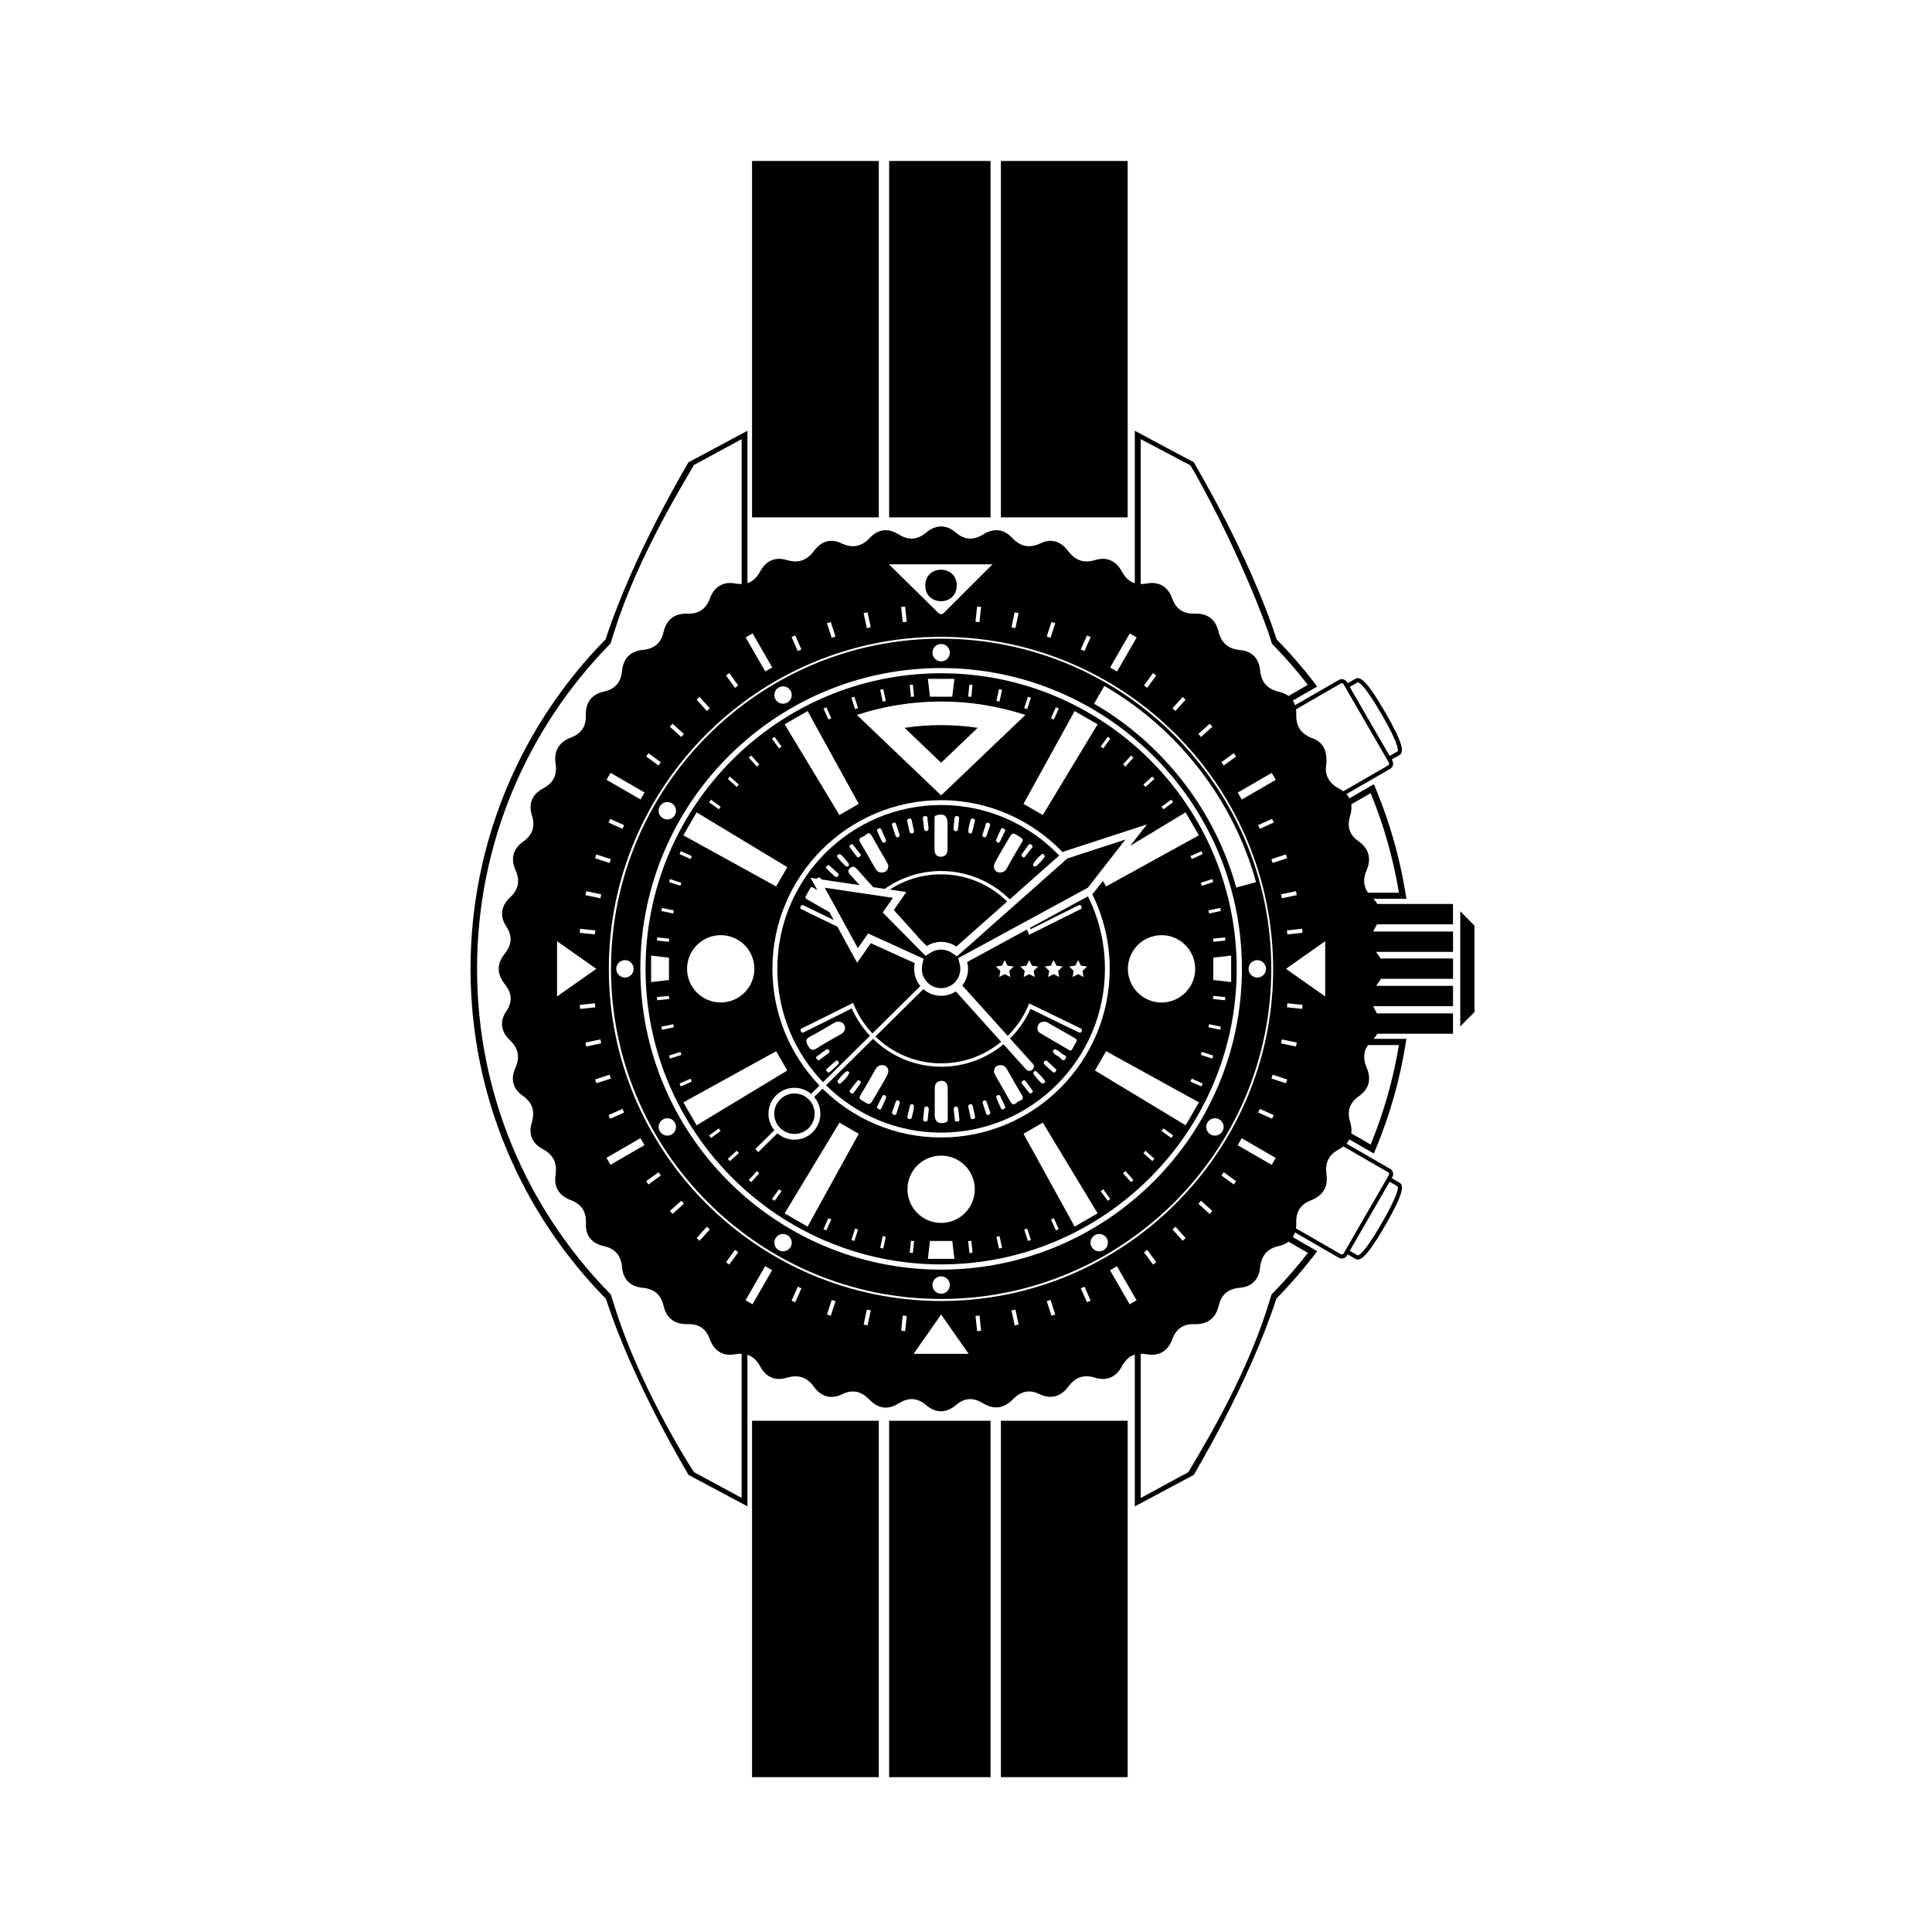 <?xml version="1.0" encoding="UTF-8"?>
<!-- Uploaded to: ICON Repo, www.svgrepo.com, Generator: ICON Repo Mixer Tools -->
<svg fill="#000000" width="800px" height="800px" version="1.1" viewBox="144 144 512 512" xmlns="http://www.w3.org/2000/svg">
 <g>
  <path d="m442.24 366.49-15.383 5.012-29.266 25.941-1.199-0.82c-0.027-0.02-0.047-0.047-0.074-0.062-0.43-0.297-0.898-0.52-1.391-0.672-0.168-0.051-0.344-0.086-0.52-0.121-0.059-0.012-0.113-0.031-0.172-0.039-0.281-0.047-0.566-0.078-0.859-0.078-0.207 0-0.41 0.023-0.613 0.047-0.207 0.023-0.414 0.07-0.617 0.121-0.051 0.012-0.105 0.023-0.156 0.035-0.148 0.043-0.293 0.098-0.438 0.152-0.109 0.043-0.219 0.082-0.324 0.133-0.094 0.047-0.18 0.094-0.273 0.145-0.098 0.051-0.195 0.094-0.289 0.152l-1.387 0.875-11.355-11.484 2.707-3.883-18.059-2.684 8.77 16.012 2.707-3.883 14.707 6.68-0.348 1.609c-0.008 0.043-0.008 0.086-0.02 0.129-0.016 0.074-0.02 0.152-0.031 0.23-0.031 0.227-0.051 0.453-0.055 0.68 0 0.086 0 0.168 0.004 0.254 0.012 0.258 0.039 0.508 0.086 0.758 0.008 0.047 0.012 0.094 0.023 0.141 0.066 0.297 0.16 0.582 0.273 0.863 0.027 0.066 0.062 0.129 0.094 0.191 0.105 0.223 0.223 0.438 0.359 0.641 0.027 0.043 0.047 0.09 0.074 0.133 0.031 0.043 0.066 0.078 0.098 0.121 0.051 0.066 0.102 0.129 0.156 0.195 0.102 0.125 0.211 0.242 0.324 0.355 0.051 0.051 0.098 0.098 0.148 0.145 0.156 0.145 0.32 0.281 0.496 0.402 0.016 0.012 0.023 0.023 0.039 0.031 0 0.004 0.004 0.004 0.008 0.008 0.199 0.141 0.41 0.262 0.629 0.371 0.051 0.023 0.098 0.043 0.152 0.07 0.164 0.074 0.328 0.141 0.5 0.199 0.074 0.023 0.148 0.047 0.219 0.07 0.164 0.047 0.332 0.086 0.504 0.117 0.062 0.012 0.125 0.023 0.188 0.035 0.238 0.031 0.48 0.059 0.727 0.059 0.074 0 0.148-0.016 0.227-0.02 0.148-0.008 0.293-0.016 0.438-0.031 0.121-0.016 0.242-0.043 0.359-0.066 0.105-0.023 0.207-0.043 0.312-0.074 0.125-0.031 0.242-0.07 0.363-0.113 0.102-0.035 0.203-0.078 0.301-0.121 0.109-0.047 0.219-0.09 0.324-0.145 0.191-0.102 0.379-0.207 0.559-0.332 0.012-0.008 0.027-0.016 0.039-0.023 0.055-0.035 0.098-0.086 0.152-0.125 0.125-0.098 0.25-0.195 0.371-0.305 0.066-0.062 0.129-0.125 0.191-0.191 0.113-0.117 0.223-0.238 0.324-0.367 0.043-0.055 0.086-0.105 0.129-0.16 0.031-0.043 0.066-0.078 0.098-0.125 0.047-0.062 0.074-0.137 0.113-0.203 0.094-0.152 0.18-0.301 0.258-0.457 0.066-0.133 0.129-0.266 0.184-0.406 0.043-0.117 0.078-0.238 0.117-0.359 0.105-0.336 0.172-0.676 0.203-1.023 0.008-0.074 0.023-0.145 0.023-0.219 0.008-0.168-0.004-0.336-0.012-0.504-0.008-0.133-0.016-0.266-0.031-0.398-0.012-0.082-0.008-0.164-0.02-0.242-0.016-0.086-0.051-0.164-0.07-0.246-0.012-0.047-0.012-0.098-0.023-0.148l-0.406-1.547 34.359-18.672z"/>
  <path d="m390.04 394.46c0.113-0.059 0.219-0.125 0.332-0.176 0.211-0.098 0.43-0.18 0.652-0.258 0.117-0.043 0.23-0.09 0.348-0.125 0.246-0.074 0.496-0.125 0.746-0.168 0.09-0.016 0.18-0.043 0.27-0.055 1.711-0.246 3.516 0.121 5.055 1.176l13.469-11.941c-4.519-4.449-10.707-7.207-17.531-7.207-5.008 0-9.668 1.496-13.586 4.035l4.402 0.656-3.324 4.769c2.394 2.664 4.793 5.324 7.188 7.988l1.527 1.547c0.148-0.094 0.305-0.16 0.453-0.242z"/>
  <path d="m409.32 420.09c-4.008-4.453-8.012-8.906-12.02-13.355-0.078 0.051-0.16 0.098-0.238 0.148-0.113 0.066-0.23 0.133-0.348 0.195-0.082 0.043-0.164 0.082-0.242 0.121-0.137 0.066-0.277 0.129-0.418 0.184-0.062 0.023-0.125 0.047-0.188 0.074-0.16 0.059-0.32 0.113-0.484 0.16-0.051 0.016-0.102 0.027-0.152 0.039-0.172 0.043-0.348 0.086-0.52 0.117-0.051 0.008-0.098 0.02-0.148 0.023-0.172 0.027-0.348 0.051-0.523 0.07-0.059 0.004-0.117 0.008-0.176 0.012-0.164 0.012-0.328 0.02-0.492 0.02-0.074 0-0.148-0.008-0.223-0.008-0.152-0.004-0.297-0.012-0.449-0.027-0.086-0.008-0.176-0.02-0.262-0.031-0.137-0.02-0.273-0.039-0.414-0.066-0.09-0.02-0.18-0.039-0.27-0.062-0.137-0.031-0.27-0.066-0.406-0.105-0.082-0.023-0.164-0.051-0.246-0.082-0.145-0.047-0.285-0.102-0.43-0.16-0.066-0.027-0.133-0.059-0.195-0.086-0.156-0.07-0.312-0.148-0.469-0.23-0.047-0.023-0.094-0.055-0.141-0.078-0.168-0.094-0.328-0.195-0.484-0.305-0.02-0.016-0.043-0.023-0.062-0.039-0.012-0.008-0.023-0.02-0.039-0.027-0.199-0.141-0.391-0.293-0.574-0.457l-12.707 12.551c4.512 4.394 10.656 7.113 17.441 7.113 6.016-0.008 11.555-2.144 15.879-5.707z"/>
  <path d="m393.41 357.34c-23.938 0-43.41 19.477-43.41 43.41 0 11.645 4.621 22.227 12.109 30.031l12.445-12.289c-1.988-2.117-3.637-4.562-4.832-7.25-4.023 2.008-12.094 6.062-12.77 6.356-0.332 0.145-0.613 0.066-0.73-0.348-0.078-0.266-0.164-0.516 0.156-0.664 0.746-0.344 8.953-4.449 12.902-6.41 0.297-0.148 0.566-0.281 0.809-0.402 0.137 0.359 0.285 0.715 0.441 1.066 1.152 2.606 2.742 4.969 4.668 7.023l12.711-12.555c-0.023-0.027-0.043-0.059-0.066-0.082-0.051-0.062-0.098-0.125-0.148-0.188-0.043-0.059-0.094-0.113-0.137-0.176-0.133-0.191-0.258-0.391-0.371-0.59-0.004-0.004-0.008-0.008-0.008-0.016-0.16-0.281-0.289-0.574-0.406-0.867-0.02-0.051-0.039-0.105-0.059-0.156-0.223-0.609-0.363-1.23-0.418-1.859-0.004-0.051-0.008-0.098-0.008-0.148-0.02-0.297-0.023-0.598-0.004-0.891 0.004-0.023 0-0.051 0.004-0.074 0.02-0.309 0.066-0.613 0.129-0.918 0.008-0.031 0.008-0.062 0.012-0.094l-11.66-5.297-3.617 5.191-5.234-9.555c-4.445-2.16-9.102-4.438-9.586-4.656-0.316-0.141-0.25-0.391-0.168-0.664 0.121-0.41 0.395-0.5 0.73-0.355 0.41 0.176 4.129 1.984 8.051 3.902l-1.145-2.09c-1.941-1.113-3.883-2.238-5.836-3.332-0.566-0.316-0.621-0.633-0.293-1.148 0.344-0.543 0.621-1.129 0.945-1.684 0.191-0.324 0.359-0.641 0.863-0.34 0.371 0.219 0.742 0.43 1.113 0.648l-1.77-3.231 1.648 0.246c0.004-0.004 0.004-0.004 0.008-0.008 0.496-0.664 0.91-0.211 1.297 0.203l10.02 1.488c-0.66-0.734-1.324-1.469-1.98-2.203-0.586-0.66-1.566-1.379-0.574-2.285 1.059-0.973 1.699 0.117 2.352 0.793 0.188 0.191 0.363 0.398 0.543 0.598 1.094 1.215 2.184 2.426 3.277 3.641l3.055 0.453c4.223-2.981 9.367-4.738 14.918-4.738 7.094 0 13.52 2.875 18.207 7.508l13.105-11.617c-7.91-8.242-19.008-13.379-31.289-13.379zm-32.922 67.336c-0.133-0.203-0.379-0.441-0.07-0.672 0.883-0.668 1.777-1.32 2.566-1.902 0.43-0.008 0.691 0.035 0.801 0.332 0.109 0.285-0.02 0.527-0.238 0.695-0.762 0.574-1.551 1.113-2.301 1.703-0.355 0.273-0.566 0.141-0.758-0.156zm5.512 1.508c-0.676 0.605-1.348 1.211-2.012 1.828-0.617 0.57-0.789-0.016-1.055-0.371 0.02-0.105 0.008-0.23 0.059-0.281 0.828-0.746 1.652-1.504 2.512-2.211 0.215-0.176 0.543-0.066 0.691 0.188 0.195 0.316 0.074 0.609-0.195 0.848zm-7.18-7.551c2-1.035 3.922-2.223 5.875-3.344 0.465-0.27 0.906-0.59 1.605-0.547 0.688 0.074 1.359 0.398 1.57 1.234 0.223 0.879-0.125 1.57-0.922 2.031-2.141 1.23-4.32 2.394-6.387 3.738-1.262 0.82-1.766 0.566-2.492-0.711-0.742-1.309-0.43-1.793 0.75-2.402zm49.172-52.062c0.406-0.98 0.832-1.953 1.293-2.906 0.145-0.309 0.465-0.195 0.688-0.055 0.195 0.121 0.523 0.195 0.391 0.578-0.457 0.953-0.902 1.914-1.383 2.856-0.121 0.23-0.379 0.371-0.676 0.188-0.246-0.156-0.426-0.387-0.312-0.66zm-30.801-3.109c0.105 0.082 0.27 0.148 0.324 0.27 0.422 0.914 0.836 1.836 1.23 2.769 0.148 0.352-0.016 0.625-0.348 0.777-0.305 0.137-0.555-0.047-0.668-0.273-0.441-0.906-0.871-1.82-1.254-2.754-0.258-0.637 0.348-0.594 0.715-0.789zm-11.016 12.645c-0.09 0.223-0.273 0.309-0.789 0.281-0.723-0.668-1.633-1.469-2.484-2.332-0.191-0.191 0.152-0.441 0.305-0.641 0.242-0.309 0.465-0.148 0.668 0.031 0.715 0.641 1.426 1.289 2.133 1.938 0.215 0.199 0.277 0.449 0.168 0.723zm1.863-2.633c-0.738-0.699-1.441-1.449-2.062-2.254-0.383-0.496 0.102-0.781 0.52-0.902 0.312-0.09 2.543 2.449 2.516 2.844-0.18 0.48-0.57 0.688-0.973 0.312zm3.672-2.332c-0.258 0.168-0.523 0.059-0.695-0.168-0.609-0.801-1.203-1.617-1.797-2.43-0.191-0.266-0.129-0.496 0.148-0.648 0.176-0.094 0.504-0.246 0.547-0.191 0.766 0.93 1.496 1.891 2.262 2.871-0.215 0.266-0.309 0.465-0.465 0.566zm6.621 3.984c-0.977 0.277-1.793 0.023-2.332-0.906-1.309-2.285-2.582-4.594-3.969-6.832-0.605-0.973-0.16-1.445 0.625-1.637 0.766-0.188 1.48-1.863 2.426-0.148 1.242 2.262 2.566 4.473 3.848 6.715 0.211 0.367 0.363 0.77 0.508 1.09-0.102 0.824-0.328 1.496-1.105 1.719zm3.699-9.254c-0.297 0.105-0.562-0.035-0.656-0.289-0.348-0.949-0.668-1.914-0.973-2.879-0.18-0.566 0.332-0.555 0.707-0.734 0.086 0.062 0.258 0.125 0.297 0.23 0.344 1.008 0.68 2.019 0.984 3.039 0.086 0.281-0.066 0.531-0.359 0.633zm3.758-1.027c-0.473 0.137-0.699-0.188-0.793-0.582-0.195-0.836-0.336-1.688-0.547-2.523-0.121-0.488 0.051-0.703 0.504-0.801 0.531-0.113 0.617 0.203 0.695 0.625 0.141 0.793 0.336 1.578 0.48 2.246 0.152 0.523 0.121 0.898-0.34 1.035zm3.789-0.629c-0.656 0.121-0.699-0.473-0.746-0.969-0.059-0.637-0.137-1.273-0.25-2.309-0.004-0.059-0.207-0.605 0.57-0.656 0.801-0.051 0.609 0.562 0.668 0.992 0.082 0.582 0.125 1.164 0.203 1.75 0.066 0.488 0.168 1.078-0.445 1.191zm5.527 0.887h-0.008v4.031c-0.004 1.152-0.625 1.879-1.727 1.914-1.16 0.039-1.707-0.742-1.711-1.887-0.004-2.688-0.008-5.375 0-8.062 0-0.406-0.098-0.824 0.492-1.027 1.82-0.621 2.953 0.109 2.953 1.965v3.066zm2.996-3.469c-0.035 0.328-0.121 1.133-0.199 1.934-0.043 0.422-0.215 0.762-0.688 0.688-0.445-0.07-0.57-0.434-0.523-0.859 0.086-0.805 0.18-1.602 0.258-2.406 0.039-0.402 0.082-0.742 0.633-0.715 0.621 0.035 0.664 0.41 0.52 1.359zm3.519 2.941c-0.039 0.152-0.309 0.242-0.508 0.387-0.207-0.18-0.492-0.312-0.492-0.445-0.02-1.188 0.367-2.309 0.66-3.441 0.023-0.086 0.371-0.137 0.562-0.121 0.277 0.023 0.574 0.188 0.516 0.492-0.215 1.051-0.465 2.094-0.738 3.129zm4.754-1.781c-0.312 0.906-0.617 1.816-0.941 2.719-0.098 0.27-0.352 0.453-0.625 0.383-0.344-0.086-0.539-0.375-0.43-0.738 0.273-0.918 0.582-1.828 0.871-2.742 0.117-0.367 0.297-0.516 0.703-0.344 0.344 0.148 0.539 0.316 0.422 0.723zm2.625 12.434c-1.352-0.008-2.043-1.312-1.301-2.691 1.094-2.035 2.297-4.008 3.457-6.004 1.148-1.984 1.137-1.969 3.152-0.723 0.629 0.387 0.965 0.668 0.461 1.484-1.379 2.242-2.664 4.539-3.953 6.832-0.414 0.73-0.984 1.105-1.816 1.102zm6.562-4.113c-0.184 0.223-0.496 0.113-0.695-0.113-0.207-0.234-0.172-0.504-0.016-0.73 0.547-0.781 1.117-1.547 1.68-2.32 0.172-0.234 0.383-0.387 0.66-0.191 0.199 0.137 0.504 0.219 0.438 0.715-0.633 0.816-1.328 1.75-2.066 2.641zm2.793 2.516c-0.359-0.02-0.719-0.238-0.551-0.59 0.52-1.074 1.398-1.895 2.273-2.668 0.34-0.301 0.625 0.188 0.812 0.473 0.051 0.402-2.141 2.801-2.535 2.785z"/>
  <path d="m393.41 313.26c-48.242 0-87.492 39.25-87.492 87.492s39.25 87.488 87.492 87.488 87.492-39.25 87.492-87.488c0-48.246-39.25-87.492-87.492-87.492zm43.25 12.52c19.582 11.32 34.234 30.27 40.203 51.992l-5.246 1.441c-5.594-20.355-19.328-38.113-37.68-48.723zm-43.25-11.121c1.273 0 2.305 1.031 2.305 2.305 0 1.273-1.031 2.305-2.305 2.305s-2.305-1.031-2.305-2.305c0-1.273 1.031-2.305 2.305-2.305zm-43.047 11.539c1.102-0.637 2.512-0.258 3.148 0.844 0.637 1.102 0.258 2.512-0.844 3.148-1.102 0.637-2.512 0.258-3.148-0.844-0.637-1.105-0.258-2.512 0.844-3.148zm-31.512 31.508c0.637-1.102 2.047-1.48 3.148-0.844 1.102 0.637 1.48 2.047 0.844 3.148-0.637 1.102-2.047 1.48-3.148 0.844-1.105-0.637-1.48-2.047-0.844-3.148zm-9.23 45.352c-1.273 0-2.305-1.031-2.305-2.305s1.031-2.305 2.305-2.305c1.27 0 2.301 1.031 2.301 2.305 0.004 1.273-1.027 2.305-2.301 2.305zm12.379 41.586c-1.102 0.637-2.512 0.258-3.148-0.844-0.637-1.102-0.258-2.512 0.844-3.148 1.102-0.637 2.512-0.258 3.148 0.844 0.633 1.105 0.254 2.512-0.844 3.148zm31.512 29.824c-0.637 1.102-2.047 1.48-3.148 0.844-1.102-0.637-1.48-2.047-0.844-3.148 0.637-1.102 2.047-1.48 3.148-0.844 1.102 0.641 1.48 2.047 0.844 3.148zm39.898 12.379c-1.273 0-2.305-1.031-2.305-2.305 0-1.273 1.031-2.305 2.305-2.305 1.27 0 2.305 1.031 2.305 2.305 0 1.273-1.031 2.305-2.305 2.305zm43.043-11.535c-1.102 0.637-2.512 0.258-3.144-0.844-0.637-1.102-0.258-2.512 0.844-3.148 1.102-0.637 2.512-0.258 3.144 0.844 0.637 1.105 0.262 2.516-0.844 3.148zm31.516-31.512c-0.637 1.102-2.047 1.48-3.148 0.844-1.102-0.637-1.48-2.047-0.844-3.148 0.637-1.102 2.043-1.48 3.144-0.844 1.105 0.637 1.484 2.047 0.848 3.148zm-74.559 36.66c-43.953 0-79.707-35.758-79.707-79.707 0-43.953 35.758-79.711 79.707-79.711s79.707 35.758 79.707 79.711c0 43.949-35.758 79.707-79.707 79.707zm83.785-77.402c-1.273 0-2.305-1.031-2.305-2.305s1.031-2.305 2.305-2.305c1.273 0 2.305 1.031 2.305 2.305s-1.031 2.305-2.305 2.305z"/>
  <path d="m358.35 435.38c-0.152-0.152-0.309-0.293-0.473-0.422-2.094-1.676-5.152-1.555-7.106 0.375-1.953 1.93-2.109 4.984-0.465 7.098 0.129 0.168 0.266 0.328 0.418 0.48 0.125 0.125 0.25 0.242 0.383 0.348 2.098 1.75 5.215 1.652 7.195-0.301 1.98-1.957 2.113-5.078 0.391-7.191-0.105-0.137-0.219-0.266-0.344-0.387z"/>
  <path d="m393.41 322.42c-43.191 0-78.332 35.137-78.332 78.332 0 43.191 35.137 78.328 78.332 78.328 43.191 0 78.328-35.137 78.328-78.328 0-43.195-35.137-78.332-78.328-78.332zm50.336 21.801 0.621 0.562-2.125 2.363-0.625-0.559zm-6.184-4.953 0.676 0.492-1.867 2.574-0.68-0.492zm-2.688-3.32-14.523 24.039-5.117-2.953 13.555-24.598zm-24.344 2.488-0.738 0.707-12.062 11.516-4.32 4.125-4.32-4.125-12.062-11.516-0.742-0.707-5.207-4.973c7.035-2.297 14.539-3.555 22.332-3.555s15.293 1.258 22.328 3.555zm13.281-7.004 0.766 0.34-1.293 2.902-0.766-0.336zm-7.41-2.797 0.797 0.262-0.98 3.023-0.797-0.258zm-7.664-2.008 0.816 0.176-0.66 3.106-0.82-0.172zm-7.836-1.199 0.832 0.09-0.332 3.16-0.832-0.086zm-3.981-1.531-0.559 4.738h-5.91l-0.559-4.738zm-11.008 1.535 0.332 3.164-0.828 0.086-0.332-3.16zm-7.832 1.195 0.66 3.113-0.816 0.176-0.664-3.113zm-7.664 2.008 0.98 3.023-0.793 0.258-0.984-3.023zm-7.414 2.801 1.293 2.902-0.762 0.34-1.293-2.906zm-4.984 1 13.559 24.598-5.117 2.957-14.523-24.039zm-8.762 6.836 1.867 2.574-0.676 0.492-1.871-2.574zm-6.184 4.949 2.125 2.363-0.621 0.559-2.129-2.363zm-5.637 5.574 2.363 2.129-0.559 0.621-2.363-2.129zm-5.019 6.129 2.574 1.871-0.488 0.68-2.574-1.871zm-3.812 3.359 24.039 14.523-2.957 5.117-24.594-13.555zm15.312 41.465c0 4.926-3.996 8.918-8.922 8.918-4.926 0-8.918-3.992-8.918-8.918 0-4.926 3.992-8.918 8.918-8.918 4.926 0 8.922 3.992 8.922 8.918zm-19.488-31.164 2.902 1.293-0.336 0.766-2.906-1.297zm-2.879 7.383 3.023 0.98-0.258 0.797-3.023-0.984zm-2.094 7.641 3.109 0.66-0.172 0.82-3.113-0.664zm-1.281 7.816 3.164 0.332-0.086 0.832-3.164-0.332zm-1.625 4.82 4.738 0.559v5.91l-4.738 0.559zm1.539 11.004 3.164-0.332 0.086 0.832-3.164 0.332zm1.195 7.836 3.113-0.664 0.172 0.816-3.113 0.66zm2.008 7.664 3.023-0.984 0.262 0.797-3.027 0.98zm2.797 7.41 2.906-1.297 0.34 0.766-2.906 1.293zm1.008 4.981 24.594-13.555 2.953 5.113-24.035 14.523zm7.32 9.445-0.492-0.676 2.574-1.871 0.492 0.676zm5.019 6.129-0.559-0.625 2.363-2.129 0.562 0.625zm5.637 5.566-0.621-0.559 2.129-2.363 0.625 0.559zm6.184 4.957-0.676-0.492 1.867-2.574 0.68 0.492zm13.746 7.836-0.766-0.34 1.293-2.906 0.766 0.34zm7.414 2.797-0.793-0.258 0.98-3.023 0.797 0.258zm-12.395-3.805-6.082-3.512 14.523-24.039 5.117 2.953zm20.059 5.812-0.816-0.172 0.66-3.109 0.82 0.172zm7.832 1.199-0.832-0.086 0.332-3.16 0.832 0.086zm3.984 1.535 0.559-4.738h5.91l0.559 4.738zm11.008-1.539-0.332-3.16 0.836-0.09 0.328 3.164zm-7.5-7.984c-4.926 0-8.918-3.992-8.918-8.918s3.992-8.918 8.918-8.918c4.926 0 8.922 3.992 8.922 8.918-0.004 4.926-3.996 8.918-8.922 8.918zm15.332 6.789-0.66-3.109 0.82-0.176 0.66 3.113zm7.664-2.008-0.98-3.023 0.797-0.262 0.984 3.027zm7.41-2.801-1.293-2.902 0.762-0.344 1.293 2.906zm4.984-1.004-13.555-24.598 5.113-2.957 14.523 24.039zm8.766-6.832-1.867-2.57 0.68-0.492 1.867 2.574zm6.184-4.953-2.125-2.363 0.621-0.562 2.125 2.367zm5.633-5.57-2.363-2.125 0.559-0.625 2.363 2.129zm5.019-6.129-2.57-1.867 0.492-0.68 2.574 1.871zm3.816-3.363-24.039-14.523 2.953-5.117 24.598 13.555zm-15.312-41.461c0-4.926 3.996-8.918 8.922-8.918 4.926 0 8.918 3.992 8.918 8.918 0 4.926-3.992 8.922-8.918 8.922-4.926 0-8.922-3.992-8.922-8.922zm19.484 31.164-2.902-1.297 0.34-0.766 2.902 1.297zm2.883-7.383-3.023-0.98 0.258-0.797 3.023 0.984zm2.09-7.641-3.109-0.66 0.172-0.82 3.109 0.664zm1.285-7.816-3.164-0.336 0.086-0.832 3.164 0.332zm1.625-4.816-4.738-0.559v-5.91l4.738-0.559zm-1.539-11.008-3.16 0.332-0.09-0.832 3.164-0.332zm-1.195-7.832-3.109 0.664-0.176-0.82 3.109-0.66zm-2.012-7.664-3.023 0.98-0.262-0.797 3.027-0.98zm-2.797-7.414-2.902 1.297-0.344-0.766 2.906-1.293zm-1.004-4.981-24.598 13.555-0.848-1.469-2.637 3.375v0.004l-0.008 0.004-0.004 0.004-0.184 0.098c2.969 5.977 4.648 12.703 4.648 19.82 0 24.645-20.047 44.691-44.691 44.691-12.234 0-23.332-4.945-31.41-12.934l-2.223 2.195c2.312 2.719 2.176 6.793-0.402 9.34s-6.656 2.633-9.348 0.289l-5.055 4.992-0.809-0.816 5.059-4.996c-2.234-2.715-2.07-6.734 0.48-9.254 2.551-2.519 6.57-2.637 9.258-0.371l2.231-2.203c-7.723-8.035-12.48-18.938-12.48-30.934 0-24.645 20.047-44.695 44.695-44.695 12.664 0 24.105 5.305 32.246 13.797l0.172-0.156 0.008-0.008v0.004l22.133-7.215-4.422 5.66 14.66-8.859zm-7.324-9.445 0.492 0.68-2.574 1.867-0.492-0.676zm-4.461-5.508-2.363 2.129-0.562-0.621 2.363-2.129z"/>
  <path d="m383.72 336.88 3.656 3.492 6.031 5.758 6.031-5.758 3.656-3.492c-3.164-0.469-6.394-0.719-9.688-0.719s-6.527 0.25-9.688 0.719z"/>
  <path d="m397.55 299.15c0 5.566-8.348 5.566-8.348 0 0-5.562 8.348-5.562 8.348 0"/>
  <path d="m432.32 381.54-15.398 8.367c0.055 0.121 0.121 0.234 0.172 0.352 4.023-2.008 12.094-6.062 12.77-6.356 0.332-0.145 0.613-0.066 0.73 0.344 0.078 0.266 0.164 0.52-0.156 0.664-0.746 0.344-8.953 4.449-12.902 6.414-0.297 0.148-0.566 0.281-0.809 0.402-0.137-0.359-0.285-0.715-0.441-1.062-0.047-0.113-0.109-0.219-0.16-0.324l-15.816 8.598c0.355 1.359 0.309 2.816-0.172 4.18-0.012 0.035-0.027 0.074-0.039 0.109-0.105 0.281-0.227 0.559-0.367 0.832-0.02 0.035-0.035 0.074-0.055 0.113-0.125 0.227-0.258 0.449-0.41 0.664-0.027 0.039-0.059 0.074-0.09 0.117-0.051 0.07-0.105 0.141-0.16 0.207 3.481 3.859 6.961 7.723 10.438 11.582 0.535 0.594 1.066 1.188 1.602 1.781 2.18-2.16 3.961-4.719 5.234-7.555 0.156-0.352 0.305-0.703 0.449-1.062 0.262 0.125 0.531 0.258 0.812 0.391 5.086 2.461 12.332 6.008 12.941 6.285 0.316 0.141 0.25 0.391 0.168 0.664-0.121 0.41-0.395 0.5-0.73 0.355-0.582-0.254-7.781-3.769-12.828-6.234-1.324 2.938-3.176 5.594-5.441 7.828 1.785 1.984 3.574 3.969 5.352 5.957 0.586 0.66 1.566 1.375 0.574 2.285-1.059 0.969-1.699-0.117-2.352-0.797-0.188-0.191-0.363-0.398-0.543-0.598-1.586-1.762-3.172-3.523-4.758-5.285-4.484 3.707-10.234 5.934-16.492 5.934-7.031 0-13.406-2.824-18.078-7.383l-12.449 12.293c7.848 7.754 18.621 12.555 30.496 12.555 23.934 0 43.41-19.477 43.41-43.41-0.008-6.894-1.629-13.414-4.5-19.207zm-63.312 46.926c-0.52 1.074-1.398 1.895-2.273 2.668-0.34 0.301-0.625-0.188-0.812-0.473-0.051-0.402 2.141-2.801 2.535-2.785 0.359 0.016 0.723 0.234 0.551 0.59zm0.613 5.273c-0.199-0.137-0.504-0.219-0.438-0.715 0.633-0.816 1.324-1.746 2.07-2.637 0.184-0.223 0.496-0.113 0.695 0.113 0.207 0.234 0.172 0.504 0.016 0.73-0.551 0.781-1.121 1.547-1.68 2.316-0.176 0.234-0.383 0.387-0.664 0.191zm9.199 1.191c-0.406 0.98-0.832 1.953-1.293 2.906-0.148 0.305-0.465 0.191-0.691 0.055-0.191-0.121-0.52-0.195-0.387-0.578 0.457-0.953 0.902-1.914 1.383-2.856 0.121-0.23 0.379-0.371 0.676-0.188 0.25 0.152 0.426 0.387 0.312 0.66zm0.297-5.969c-1.094 2.035-2.297 4.008-3.457 6.004-1.148 1.984-1.137 1.969-3.152 0.723-0.629-0.387-0.969-0.668-0.461-1.484 1.379-2.238 2.664-4.539 3.953-6.832 0.414-0.73 0.98-1.105 1.816-1.105 1.352 0.012 2.039 1.316 1.301 2.695zm3.324 7.383c-0.273 0.918-0.582 1.828-0.871 2.738-0.117 0.367-0.297 0.516-0.703 0.344-0.348-0.148-0.547-0.316-0.426-0.719 0.312-0.906 0.617-1.816 0.941-2.719 0.098-0.27 0.348-0.453 0.625-0.383 0.348 0.086 0.539 0.375 0.434 0.738zm3.094 4.082c-0.023 0.086-0.371 0.137-0.559 0.121-0.277-0.023-0.574-0.188-0.516-0.496 0.207-1.051 0.457-2.094 0.73-3.125 0.043-0.152 0.309-0.242 0.508-0.391 0.207 0.18 0.492 0.312 0.492 0.445 0.023 1.188-0.363 2.309-0.656 3.445zm4.332 0.086c-0.039 0.402-0.082 0.742-0.629 0.715-0.629-0.031-0.668-0.41-0.523-1.355 0.035-0.328 0.121-1.133 0.199-1.934 0.043-0.422 0.215-0.762 0.688-0.688 0.445 0.074 0.57 0.434 0.523 0.859-0.086 0.797-0.18 1.598-0.258 2.402zm4.797 0.91c-1.82 0.621-2.953-0.109-2.953-1.965v-3.062h0.008v-4.031c0.004-1.156 0.625-1.879 1.723-1.918 1.16-0.039 1.711 0.742 1.711 1.887 0.008 2.688 0.008 5.375 0.004 8.062 0 0.406 0.098 0.824-0.492 1.027zm2.996-0.207c-0.801 0.051-0.609-0.562-0.668-0.992-0.082-0.582-0.125-1.168-0.203-1.75-0.066-0.488-0.168-1.078 0.445-1.191 0.66-0.121 0.703 0.473 0.746 0.969 0.059 0.637 0.137 1.273 0.25 2.309 0.004 0.059 0.207 0.605-0.57 0.656zm4.203-0.656c-0.531 0.113-0.617-0.203-0.695-0.625-0.141-0.793-0.336-1.574-0.48-2.246-0.152-0.52-0.121-0.898 0.344-1.035 0.473-0.137 0.699 0.188 0.793 0.582 0.195 0.836 0.336 1.688 0.547 2.523 0.113 0.488-0.059 0.707-0.508 0.801zm3.84-1.027c-0.086-0.066-0.258-0.125-0.297-0.23-0.344-1.008-0.68-2.019-0.984-3.039-0.082-0.277 0.07-0.527 0.359-0.633 0.297-0.105 0.562 0.035 0.656 0.289 0.348 0.953 0.668 1.914 0.973 2.879 0.184 0.566-0.332 0.555-0.707 0.734zm3.918-1.492c-0.105-0.082-0.27-0.148-0.324-0.27-0.426-0.914-0.84-1.836-1.23-2.769-0.152-0.352 0.016-0.625 0.348-0.777 0.301-0.137 0.555 0.043 0.668 0.273 0.441 0.906 0.871 1.82 1.254 2.754 0.258 0.633-0.348 0.594-0.715 0.789zm4.531-2.293c-0.766 0.188-1.48 1.863-2.426 0.148-1.242-2.262-2.566-4.473-3.848-6.715-0.211-0.371-0.363-0.77-0.508-1.09 0.102-0.824 0.332-1.496 1.109-1.719 0.977-0.277 1.793-0.023 2.328 0.91 1.312 2.285 2.582 4.594 3.969 6.828 0.609 0.977 0.164 1.445-0.625 1.637zm3.297-2.144c-0.176 0.094-0.504 0.246-0.547 0.191-0.766-0.93-1.496-1.891-2.262-2.875 0.215-0.266 0.309-0.465 0.469-0.566 0.258-0.168 0.523-0.059 0.695 0.168 0.609 0.805 1.203 1.617 1.797 2.43 0.191 0.27 0.129 0.504-0.152 0.652zm2.867-2.422c-0.312 0.09-2.539-2.449-2.516-2.84 0.18-0.484 0.57-0.691 0.969-0.312 0.738 0.699 1.441 1.449 2.062 2.254 0.387 0.496-0.098 0.781-0.516 0.898zm3.289-3.098c-0.242 0.309-0.461 0.148-0.664-0.031-0.715-0.641-1.426-1.289-2.133-1.938-0.219-0.199-0.281-0.449-0.168-0.723 0.09-0.219 0.273-0.309 0.789-0.281 0.723 0.668 1.633 1.469 2.484 2.332 0.188 0.191-0.152 0.441-0.309 0.641zm2.734-3.449c-0.68 0.91-1.203-0.273-1.719-0.586-0.602-0.367-1.363-0.652-1.598-1.449 0.172-0.582 0.562-0.637 0.992-0.387 0.453 0.266 0.93 0.551 1.281 0.934 0.418 0.457 1.738 0.559 1.043 1.488zm2.809-4.371c-0.344 0.543-0.621 1.129-0.945 1.684-0.191 0.324-0.359 0.637-0.863 0.34-2.586-1.535-5.203-3.008-7.769-4.566-0.73-0.449-0.789-1.273-0.469-2.027 0.309-0.727 0.988-0.938 1.855-0.969 0.137 0.051 0.406 0.105 0.633 0.238 2.426 1.383 4.836 2.789 7.269 4.152 0.559 0.316 0.617 0.633 0.289 1.148zm-17.41-17.348-1.461-0.766-1.461 0.766 0.277-1.625-1.18-1.152 1.633-0.238 0.73-1.48 0.73 1.48 1.633 0.238-1.184 1.152zm6.477 0-1.461-0.766-1.461 0.766 0.277-1.625-1.18-1.152 1.633-0.238 0.73-1.48 0.73 1.48 1.633 0.238-1.184 1.152zm6.477 0-1.457-0.766-1.461 0.766 0.277-1.625-1.18-1.152 1.633-0.238 0.73-1.48 0.73 1.48 1.633 0.238-1.184 1.152zm6.481 0-1.461-0.766-1.461 0.766 0.277-1.625-1.18-1.152 1.633-0.238 0.73-1.48 0.73 1.48 1.633 0.238-1.184 1.152z"/>
  <path d="m530.98 385.48v30.543l3.781-3.836v-22.867z"/>
  <path d="m507.97 382.2h8.746c-0.082-0.547-0.176-1.09-0.262-1.633-1.551-9.473-4.168-18.594-7.734-27.227-0.211-0.508-0.426-1.012-0.641-1.516l-1.484 0.855-4.996 2.887c-0.203-0.402-0.449-0.781-0.766-1.129l11.57-6.68c0.762-0.441 1.02-1.414 0.582-2.176l-0.172-0.301 1.863-1.074c0.035-0.023 0.07-0.047 0.105-0.074l0.098-0.047c1.242-0.719 1.074-2.914-3.766-11.301-4.84-8.383-6.66-9.621-7.902-8.906-0.035 0.02-0.066 0.043-0.086 0.059-0.039 0.02-0.086 0.039-0.125 0.062l-1.855 1.07-0.172-0.297c-0.441-0.762-1.414-1.02-2.176-0.578l-11.59 6.691c-0.148-0.445-0.348-0.855-0.594-1.23l4.973-2.871 1.48-0.855c-0.332-0.438-0.656-0.879-0.992-1.312-3.027-3.91-6.277-7.641-9.738-11.164-7.488-22.98-21.926-46.73-21.961-46.945l-15.637-8.352v40.406c-1.426-0.43-2.523-1.469-3.414-3.09-1.562-2.848-3.973-4.012-7.125-3.047-3.086 0.945-5.32 0.004-7.223-2.512-1.828-2.414-4.297-3.305-7.176-1.949-2.914 1.375-5.324 0.965-7.566-1.426-2.231-2.379-4.863-2.652-7.676-0.91-2.559 1.59-4.918 1.52-7.32-0.539-2.473-2.121-5.234-2.094-7.738 0.008-2.375 1.988-4.742 2.152-7.316 0.531-2.797-1.766-5.449-1.461-7.672 0.91-2.246 2.398-4.652 2.797-7.57 1.422-2.883-1.359-5.352-0.457-7.164 1.969-1.902 2.543-4.152 3.426-7.223 2.492-3.152-0.953-5.582 0.203-7.129 3.043-0.875 1.605-1.953 2.629-3.344 3.074v-40.383l-15.637 8.352c-0.035 0.215-14.465 23.93-21.945 46.902-22.129 22.512-35.801 53.359-35.801 87.344 0 34.023 13.703 64.902 35.875 87.426 7.426 22.871 21.832 46.449 21.867 46.664l15.637 8.352v-40.172c1.445 0.465 2.555 1.543 3.477 3.238 1.469 2.699 3.891 3.754 6.879 2.867 3.035-0.902 5.356-0.266 7.269 2.379 1.883 2.598 4.461 3.422 7.477 1.973 2.805-1.352 5.125-0.773 7.234 1.434 2.246 2.348 4.867 2.793 7.668 1.035 2.578-1.613 4.91-1.656 7.332 0.406 2.613 2.234 5.426 2.16 8.035-0.078 2.277-1.961 4.629-1.887 7.016-0.434 2.977 1.809 5.562 1.434 7.973-1.027 1.969-2.016 4.262-2.703 6.918-1.414 3.164 1.531 5.777 0.727 7.801-1.98 1.816-2.434 4.008-3.25 6.938-2.34 3.133 0.973 5.629-0.082 7.18-2.93 0.906-1.668 2.019-2.738 3.465-3.176v40.223l15.637-8.352c0.035-0.215 14.445-23.816 21.883-46.711 3.492-3.551 6.769-7.309 9.82-11.25 0.336-0.434 0.664-0.875 0.992-1.312l-1.48-0.855-4.984-2.879c0.242-0.375 0.434-0.789 0.582-1.234l11.613 6.703c0.762 0.438 1.738 0.176 2.176-0.586l0.176-0.301 1.863 1.074c0.035 0.02 0.074 0.039 0.113 0.059l0.09 0.062c1.242 0.715 3.062-0.523 7.902-8.91 4.84-8.379 5.004-10.578 3.762-11.293-0.035-0.02-0.07-0.035-0.094-0.047-0.035-0.023-0.078-0.051-0.117-0.074l-1.855-1.07 0.172-0.297c0.438-0.762 0.176-1.734-0.586-2.176l-11.574-6.684c0.312-0.352 0.566-0.73 0.77-1.125l5 2.887 1.484 0.855c0.215-0.504 0.43-1.008 0.637-1.516 3.566-8.637 6.184-17.754 7.731-27.23 0.09-0.543 0.18-1.086 0.262-1.633h-8.719c0.41-0.438 0.766-0.891 1.031-1.359h20.039v-5.387h-20.152c-0.09-0.168-0.164-0.332-0.27-0.5-0.309-0.484-0.531-0.953-0.715-1.418h21.137v-5.383h-20.367c0.129-0.188 0.25-0.375 0.398-0.562 0.344-0.43 0.613-0.863 0.844-1.305h19.129v-5.387h-19.191c-0.203-0.363-0.438-0.723-0.723-1.082-0.18-0.223-0.332-0.449-0.484-0.672h20.398v-5.383h-21.137c0.172-0.426 0.375-0.855 0.66-1.301 0.133-0.207 0.23-0.414 0.34-0.621h20.129v-5.387h-20.043c-0.266-0.469-0.625-0.922-1.047-1.359zm-0.73-28.008c3.438 8.371 5.973 17.203 7.492 26.375h-8.199c-1.219-1.738-1.348-3.633-0.379-5.894 1.324-3.094 0.672-5.769-2.184-7.781-2.379-1.672-3.051-3.879-2.172-6.695 0.336-1.086 0.43-2.102 0.301-3.035zm-22.184 56.75 0.109-1.062 4.023 0.426-0.113 1.062zm2.606 9.352-0.223 1.043-3.953-0.844 0.219-1.047zm-2.875-19.543 5.203-3.664 5.203-3.66v14.648l-5.203-3.664zm0.266-10.191 4.023-0.422 0.113 1.059-4.023 0.426zm-2.961-39.887-9.008 5.215-1.066-1.848 9.012-5.215zm-0.973 10.344 0.43 0.973-3.691 1.648-0.438-0.973zm3.664 9.41 0.328 1.016-3.844 1.254-0.332-1.016zm2.66 9.742 0.223 1.043-3.953 0.844-0.223-1.047zm-2.332 49.891-0.328 1.016-3.844-1.254 0.328-1.016zm-3.559 9.449-0.434 0.973-3.691-1.648 0.43-0.977zm0.523 11.352-1.062 1.844-9.008-5.211 1.062-1.848zm21.539-125.93 0.094-0.031 0.074-0.062 0.008-0.008c0.211-0.043 1.543 0.141 6.375 8.512 4.816 8.34 4.332 9.605 4.191 9.773l-0.121 0.051-0.059 0.047c-0.023 0.02-0.039 0.031-0.059 0.043l-1.855 1.074-10.566-18.293zm-4.281 0.188c0.254-0.148 0.574-0.059 0.719 0.191l0.172 0.301 0.551 0.953 10.566 18.297 0.547 0.953 0.172 0.301c0.145 0.254 0.059 0.578-0.191 0.727l-11.863 6.852c-0.328-0.246-0.688-0.48-1.094-0.684-2.848-1.441-3.613-3.691-3.562-5.356 0.641-4.449-0.492-6.875-3.574-8.031-3.027-1.133-4.371-3.121-4.25-6.363 0.016-0.449-0.016-0.871-0.07-1.281zm-53.031-64.738 13.172 6.945c2.848 4.684 12.957 23.211 20.477 43.754 0.418 1.148 0.742 2.336 1.129 3.516 0.227 0.23 0.453 0.461 0.676 0.691 3.125 3.234 6.074 6.641 8.836 10.195l-5.129 2.961c-0.664-0.496-1.469-0.875-2.438-1.094-3.148-0.715-4.781-2.527-5.09-5.738-0.301-3.109-2.141-5.043-5.199-5.324-3.246-0.301-5.062-1.852-5.832-4.984-0.777-3.172-2.93-4.777-6.195-4.68-3.051 0.086-5.019-1.109-6.094-4.102-1.094-3.039-3.516-4.508-6.707-3.883-0.574 0.113-1.102 0.145-1.605 0.137l-0.004-38.395zm25.285 84.094-3.269 2.383-0.629-0.863 3.273-2.383zm-6.297-7.883-3.004 2.711-0.715-0.797 3.008-2.711zm-7.086-7.18-2.703 3.012-0.793-0.715 2.707-3.012zm-7.793-6.402-2.375 3.277-0.863-0.625 2.383-3.281zm-7.019-11.141 1.84 1.066-5.203 9.027-1.84-1.062zm-11.324 0.527 0.969 0.434-1.645 3.703-0.973-0.43zm-9.422-3.57 1.012 0.332-1.25 3.852-1.012-0.328zm-9.75-2.559 1.039 0.223-0.84 3.965-1.043-0.223zm-5.856-12.727c-4.602 4.594-8.707 8.688-12.809 12.781-0.941 0.938-1.516 0.152-2.129-0.453-3.941-3.875-7.887-7.758-12.535-12.328h27.473zm-3.043 11.312-0.422 4.027-1.059-0.109 0.426-4.035zm-19.699 3.922-1.059 0.113-0.422-4.031 1.055-0.109zm-10.383-2.504 0.84 3.965-1.035 0.223-0.844-3.969zm-9.746 2.559 1.25 3.856-1.008 0.328-1.25-3.856zm-9.426 3.566 1.645 3.707-0.969 0.434-1.645-3.707zm-6.094 8.488-1.84 1.066-5.199-9.031 1.84-1.066zm-8.105 220.09-12.625-6.84c-2.188-3.188-14.672-23.594-20.938-43.598-0.363-1.16-0.738-2.328-1.121-3.5-0.285-0.293-0.574-0.586-0.859-0.879-21.395-22.141-34.578-52.258-34.578-85.402 0-33.203 13.23-63.371 34.695-85.52 0.223-0.23 0.441-0.457 0.668-0.688 0.387-1.176 0.766-2.344 1.129-3.512 6.312-20.098 19.16-40.469 21.008-43.82l12.625-6.84v38.395c-0.52 0.012-1.062-0.023-1.656-0.137-3.207-0.617-5.609 0.844-6.723 3.871-1.086 2.953-2.984 4.219-6.066 4.121-3.434-0.105-5.519 1.645-6.297 5.012-0.652 2.836-2.492 4.293-5.367 4.582-3.418 0.348-5.289 2.238-5.617 5.727-0.27 2.844-1.84 4.676-4.664 5.301-3.402 0.754-5.008 2.875-4.902 6.336 0.09 2.887-1.199 4.832-3.898 5.852-3.219 1.215-4.629 3.531-4.117 6.945 0.453 3.016-0.57 5.117-3.336 6.578-2.848 1.504-3.934 4.004-2.93 7.172 0.934 2.949 0.109 5.188-2.394 6.961-2.707 1.922-3.262 4.594-1.957 7.512 1.27 2.84 0.766 5.113-1.434 7.191-2.383 2.254-2.844 4.93-1.043 7.672 1.746 2.66 1.473 4.961-0.438 7.348-2.148 2.684-2.012 5.371 0.125 8.074 1.746 2.207 2.102 4.492 0.375 7.039-1.832 2.699-1.508 5.418 0.875 7.688 2.309 2.199 2.789 4.512 1.445 7.512-1.227 2.731-0.66 5.414 1.938 7.207 2.691 1.867 3.363 4.184 2.43 7.277-0.902 2.981 0.176 5.438 2.891 6.875 2.891 1.527 3.902 3.731 3.434 6.887-0.48 3.262 0.965 5.504 4.012 6.652 2.859 1.082 4.172 3.043 4.035 6.152-0.145 3.293 1.551 5.352 4.762 6.062 3.012 0.664 4.551 2.508 4.82 5.57 0.293 3.305 2.219 5.168 5.457 5.465 3.094 0.285 4.863 1.855 5.566 4.836 0.801 3.391 3.051 4.891 6.461 4.801 2.883-0.074 4.754 1.188 5.769 3.992 1.102 3.031 3.457 4.594 6.656 4.004 0.645-0.121 1.227-0.152 1.781-0.133v38.199zm-0.902-215.31-0.859 0.629-2.375-3.285 0.859-0.625zm-7.535 6.047-0.789 0.715-2.707-3.012 0.789-0.715zm-6.863 6.801-0.711 0.793-3.008-2.715 0.711-0.793zm-6.117 7.484-0.621 0.863-3.273-2.387 0.625-0.863zm-13.43 94.492-0.434-0.973 3.695-1.652 0.434 0.977zm8.035 5.137 1.062 1.844-9.008 5.211-1.062-1.844zm-11.695-14.547-0.328-1.012 3.844-1.254 0.332 1.016zm-2.664-9.738-0.223-1.043 3.957-0.844 0.223 1.043zm2.394-30.777-0.113 1.062-4.023-0.426 0.113-1.059zm-2.617-9.348 0.223-1.043 3.957 0.844-0.219 1.043zm2.879 19.539-10.406 7.32v-14.648zm-0.375 9.133 0.113 1.062-4.023 0.422-0.113-1.059zm0.055-38.441 0.328-1.012 3.848 1.254-0.328 1.012zm3.559-9.449 0.434-0.973 3.695 1.648-0.43 0.973zm-0.527-11.348 1.062-1.844 9.008 5.215-1.062 1.844zm10.492 106.39 3.273-2.383 0.625 0.863-3.277 2.383zm6.293 7.883 3.008-2.715 0.715 0.793-3.008 2.711zm7.086 7.18 2.707-3.012 0.793 0.715-2.711 3.012zm7.797 6.402 2.375-3.281 0.863 0.625-2.379 3.281zm7.016 11.141-1.84-1.066 5.199-9.031 1.84 1.062zm11.32-0.523-0.969-0.438 1.645-3.703 0.973 0.43zm9.426 3.562-1.008-0.328 1.25-3.856 1.012 0.324zm9.75 2.559-1.039-0.223 0.84-3.965 1.039 0.219zm9.957 1.527-1.055-0.113 0.422-4.027 1.059 0.109zm9.531 6.019h-7.305l3.652-5.211 3.652-5.215 3.652 5.215 3.652 5.211zm9.535-6.019-0.422-4.031 1.059-0.113 0.422 4.031zm9.957-1.527-0.84-3.965 1.043-0.223 0.836 3.969zm9.746-2.559-1.246-3.856 1.012-0.332 1.246 3.859zm9.422-3.566-1.645-3.703 0.973-0.434 1.645 3.703zm-38.738-0.34c-48.566-0.078-88.008-39.562-87.984-88.07 0.023-48.477 39.637-88.02 88.109-87.945 48.73 0.074 88.113 39.684 87.941 88.445-0.172 48.312-39.73 87.648-88.066 87.57zm78.258-31.742-0.625 0.863-3.269-2.383 0.625-0.863zm-6.297 7.887-0.711 0.793-3.004-2.711 0.715-0.793zm-7.082 7.18-0.789 0.711-2.707-3.012 0.789-0.715zm-7.793 6.402-0.863 0.625-2.375-3.277 0.863-0.629zm-12.25 2.125 1.84-1.066 5.203 9.031-1.84 1.062zm43.703 5.484c-0.289 0.297-0.574 0.59-0.867 0.887-0.383 1.172-0.758 2.344-1.121 3.504-6.277 20.02-18.422 39.172-20.953 43.637l-12.625 6.84v-38.211c0.473-0.004 0.965 0.023 1.496 0.121 3.219 0.59 5.668-0.758 6.773-3.781 1.082-2.969 2.957-4.297 6.027-4.195 3.457 0.113 5.586-1.617 6.391-4.93 0.73-3.016 2.539-4.457 5.641-4.723 3.059-0.262 4.969-2.121 5.281-5.234 0.32-3.195 1.82-5.117 5.012-5.824 1.027-0.227 1.863-0.621 2.547-1.141l5.133 2.965c-2.738 3.516-5.648 6.887-8.734 10.086zm32.312-27.828 0.074 0.066 0.09 0.031c0.008 0.004 0.012 0.004 0.012 0.004 0.145 0.164 0.648 1.406-4.184 9.773-4.812 8.34-6.152 8.555-6.371 8.516l-0.105-0.078-0.07-0.023c-0.027-0.012-0.051-0.02-0.07-0.027l-1.855-1.07 10.562-18.293zm-2.109-2.891-0.172 0.297-0.555 0.953-10.562 18.297-0.551 0.953-0.172 0.301c-0.148 0.254-0.473 0.34-0.723 0.195l-11.895-6.867c0.07-0.477 0.109-0.973 0.086-1.508-0.113-2.906 1.168-4.852 3.82-5.887 3.188-1.242 4.668-3.473 4.184-6.918-0.418-2.969 0.52-5.168 3.297-6.613 0.441-0.23 0.828-0.496 1.188-0.773l11.855 6.844c0.258 0.148 0.344 0.473 0.199 0.727zm-4.832-8.082-5.144-2.969c0.125-0.898 0.047-1.871-0.273-2.91-0.93-2.996-0.152-5.195 2.344-6.961 2.731-1.926 3.269-4.613 2.019-7.519-0.992-2.309-0.906-4.238 0.359-6.008h8.18c-1.512 9.16-4.047 17.996-7.484 26.367z"/>
  <path d="m343.3 186.66h33.59v94.445h-33.59z"/>
  <path d="m343.3 520.52h33.59v94.445h-33.59z"/>
  <path d="m379.63 186.66h26.871v94.445h-26.871z"/>
  <path d="m379.63 520.52h26.871v94.445h-26.871z"/>
  <path d="m409.25 186.66h33.59v94.445h-33.59z"/>
  <path d="m409.25 520.52h33.59v94.445h-33.59z"/>
 </g>
</svg>